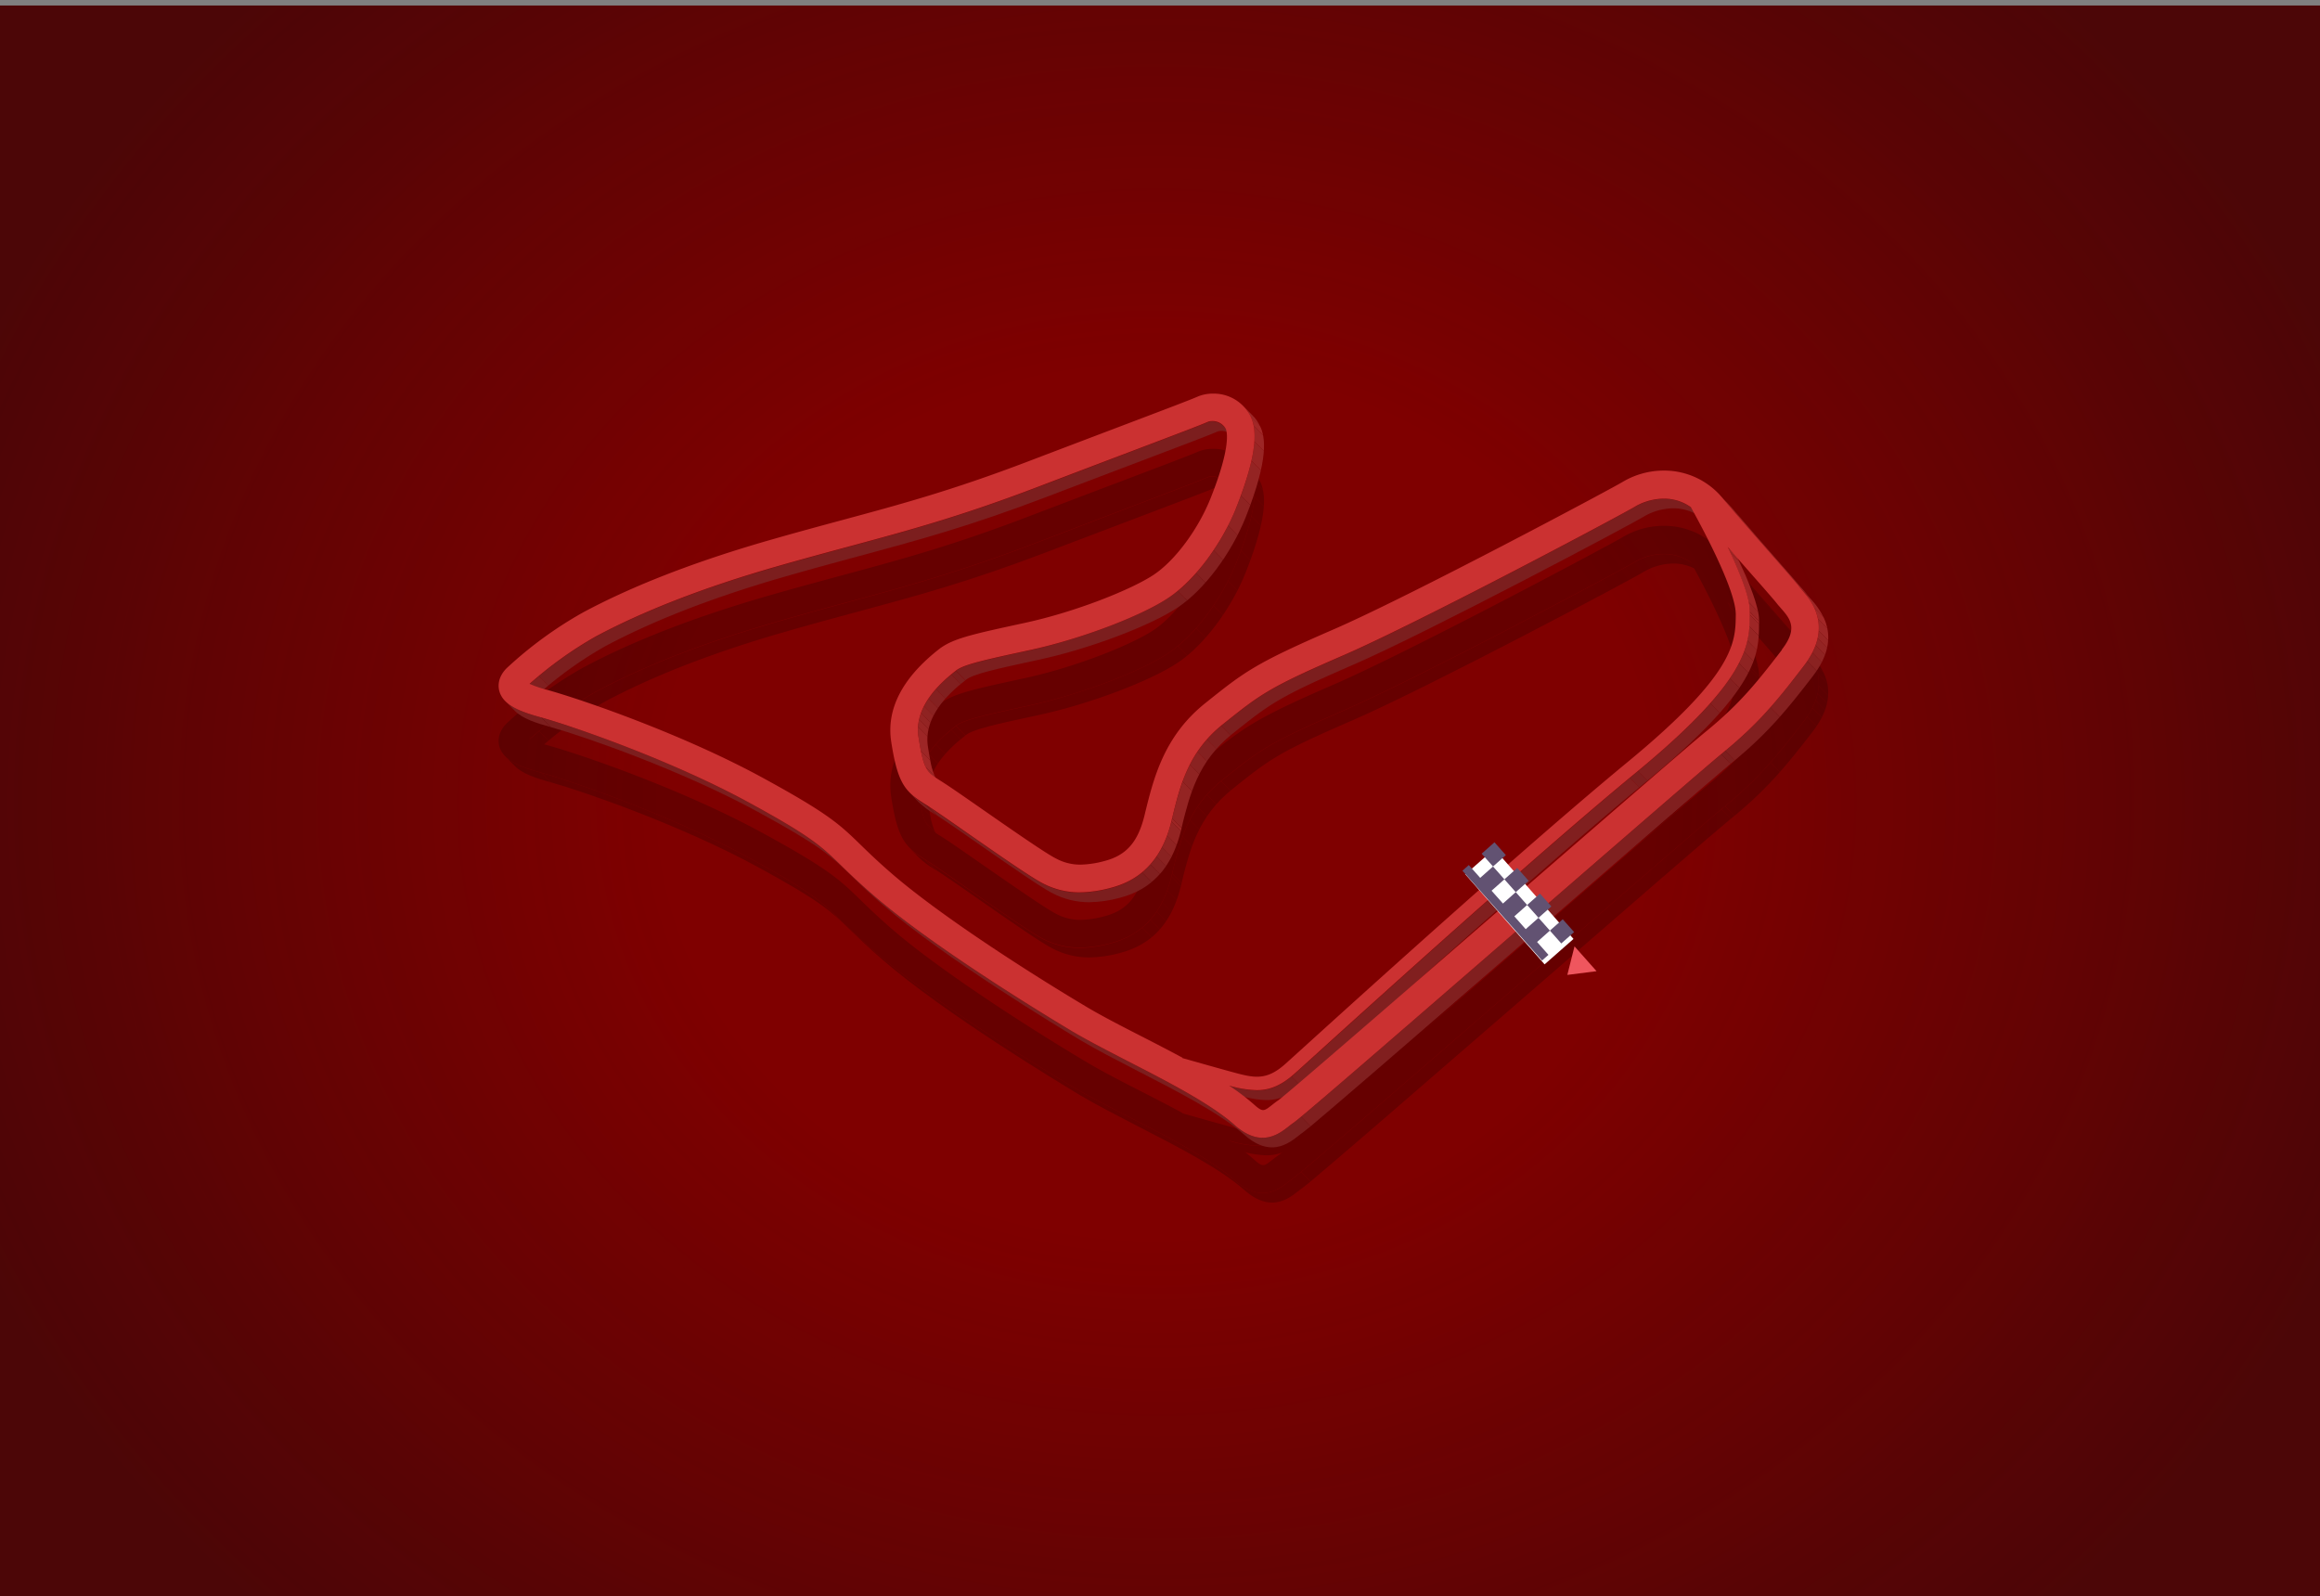 <?xml version="1.0" encoding="UTF-8"?> <svg xmlns="http://www.w3.org/2000/svg" xmlns:xlink="http://www.w3.org/1999/xlink" id="Layer_1" data-name="Layer 1" viewBox="0 0 840 578"><rect x="0" y="0" width="840" height="578" fill="#808080" stroke="none"/><defs><style>.cls-1{fill:none;}.cls-2{fill:#7f0000;}.cls-3{opacity:0.5;fill:url(#radial-gradient);}.cls-4{opacity:0.2;}.cls-5{isolation:isolate;}.cls-6{clip-path:url(#clip-path);}.cls-7{clip-path:url(#clip-path-2);}.cls-8{clip-path:url(#clip-path-3);}.cls-9{clip-path:url(#clip-path-4);}.cls-10{clip-path:url(#clip-path-5);}.cls-11{clip-path:url(#clip-path-6);}.cls-12{clip-path:url(#clip-path-7);}.cls-13{clip-path:url(#clip-path-8);}.cls-14{clip-path:url(#clip-path-9);}.cls-15{clip-path:url(#clip-path-10);}.cls-16{clip-path:url(#clip-path-11);}.cls-17{clip-path:url(#clip-path-12);}.cls-18{fill:#7c1e1e;}.cls-19{clip-path:url(#clip-path-13);}.cls-20{fill:#811f1f;}.cls-21{clip-path:url(#clip-path-14);}.cls-22{fill:#852020;}.cls-23{fill:#8a2221;}.cls-24{fill:#8f2322;}.cls-25{fill:#942423;}.cls-26{fill:#982524;}.cls-27{fill:#9d2626;}.cls-28{fill:#a22727;}.cls-29{clip-path:url(#clip-path-15);}.cls-30{fill:#771d1d;}.cls-31{clip-path:url(#clip-path-16);}.cls-32{fill:#9c2625;}.cls-33{clip-path:url(#clip-path-17);}.cls-34{clip-path:url(#clip-path-18);}.cls-35{clip-path:url(#clip-path-19);}.cls-36{clip-path:url(#clip-path-20);}.cls-37{clip-path:url(#clip-path-21);}.cls-38{clip-path:url(#clip-path-22);}.cls-39{fill:#cb3131;}.cls-40{fill:#fff;}.cls-41{fill:#625272;}.cls-41,.cls-42{fill-rule:evenodd;}.cls-42{fill:#ef565e;}</style><radialGradient id="radial-gradient" cx="-259.84" cy="290.5" r="410.41" gradientTransform="translate(715.04) scale(1.14 1)" gradientUnits="userSpaceOnUse"><stop offset="0" stop-color="#130c0e" stop-opacity="0"></stop><stop offset="0.38" stop-color="#130c0e" stop-opacity="0"></stop><stop offset="0.8" stop-color="#130c0e" stop-opacity="0.65"></stop><stop offset="0.82" stop-color="#130c0e" stop-opacity="0.7"></stop><stop offset="1" stop-color="#130c0e" stop-opacity="0.95"></stop></radialGradient><clipPath id="clip-path"><path class="cls-1" d="M186.34,277.34l-3.42-3.48c2.87,2.92,7.93,4.54,13.07,5.95l3.42,3.47C194.27,281.87,189.21,280.25,186.34,277.34Z"></path></clipPath><clipPath id="clip-path-2"><path class="cls-1" d="M442.91,174.17l3.42,3.47a5.94,5.94,0,0,0-4.13-1.6,3.75,3.75,0,0,0-1.44.24c-2.5,1.12-10.8,4.28-27.36,10.55-9.1,3.46-20.54,7.79-34.45,13.1-27.87,10.63-46.6,15.69-68.28,21.54-8.21,2.22-16.84,4.55-26.55,7.35-25.94,7.46-47.85,16-65.14,25.27a139.33,139.33,0,0,0-23.87,17.12l-3.42-3.47a139.86,139.86,0,0,1,23.87-17.13c17.29-9.3,39.2-17.8,65.14-25.27,9.71-2.79,18.34-5.12,26.55-7.34,21.68-5.85,40.41-10.92,68.28-21.54,13.91-5.31,25.35-9.65,34.45-13.1,16.56-6.28,24.86-9.43,27.36-10.55a3.75,3.75,0,0,1,1.44-.24A5.94,5.94,0,0,1,442.91,174.17Z"></path></clipPath><clipPath id="clip-path-3"><path class="cls-1" d="M340.12,303.52l-3.42-3.47c-2-2-2.89-4.95-4.15-13.15-1.82-11.83,9.45-20.79,13.57-24l3.42,3.48c-4.12,3.26-15.39,12.21-13.57,24C337.23,298.57,338.16,301.53,340.12,303.52Z"></path></clipPath><clipPath id="clip-path-4"><path class="cls-1" d="M332.72,310.53l-3.42-3.47a29.12,29.12,0,0,0,5.49,4.14l3.42,3.47A29.12,29.12,0,0,1,332.72,310.53Z"></path></clipPath><clipPath id="clip-path-5"><path class="cls-1" d="M450.14,167l3.42,3.47a14,14,0,0,1,2.77,4c1.77,3.89,3.14,11.51-5.27,32.74-5.28,13.31-15.17,26.47-24.61,32.75-10,6.68-32.05,15-50.13,18.9-16.47,3.56-24,5.19-26.78,7.43l-3.42-3.48c2.8-2.23,10.31-3.86,26.78-7.42C391,251.51,413,243.2,423,236.53c9.44-6.29,19.33-19.44,24.61-32.75,8.41-21.23,7-28.85,5.27-32.74A14,14,0,0,0,450.14,167Z"></path></clipPath><clipPath id="clip-path-6"><path class="cls-1" d="M424.14,317.44l3.42,3.47c-3.25,13.28-10.47,21.2-22.12,24.19a44.66,44.66,0,0,1-11.12,1.6A28.58,28.58,0,0,1,381,343.41c-3.93-2-14.55-9.33-28-18.72-6-4.2-11.24-7.82-13.53-9.27L336,312c2.29,1.45,7.5,5.07,13.53,9.27,13.49,9.38,24.11,16.71,28,18.72a28.69,28.69,0,0,0,13.37,3.28A44.62,44.62,0,0,0,402,341.63C413.67,338.63,420.89,330.72,424.14,317.44Z"></path></clipPath><clipPath id="clip-path-7"><path class="cls-1" d="M612.21,203.66l3.42,3.48a16.75,16.75,0,0,0-9.78-3.08,21.29,21.29,0,0,0-9.75,2.48c-5.21,3.22-79,42.38-106.21,54.2-27.08,11.75-29.94,14-43.7,25-12.53,10-15.5,22.23-18.37,34.05l-3.42-3.48c2.87-11.81,5.84-24,18.37-34,13.76-11,16.62-13.28,43.7-25,27.25-11.83,101-51,106.21-54.2a21.15,21.15,0,0,1,9.75-2.48A16.81,16.81,0,0,1,612.21,203.66Z"></path></clipPath><clipPath id="clip-path-8"><path class="cls-1" d="M625.52,218.19l3.42,3.47c4.28,8.9,8.06,18.23,8,23.3l-3.42-3.48C633.58,236.41,629.8,227.09,625.52,218.19Z"></path></clipPath><clipPath id="clip-path-9"><path class="cls-1" d="M622.22,198.87l3.42,3.47c.57.58,1.12,1.19,1.67,1.84,5.81,6.86,12.28,14.22,17.53,20.2,4.6,5.25,8.25,9.41,9.8,11.33.3.37.64.76,1,1.19l-3.42-3.47c-.38-.43-.72-.82-1-1.19-1.55-1.92-5.2-6.08-9.8-11.34-5.25-6-11.72-13.34-17.53-20.2C623.34,200.06,622.79,199.45,622.22,198.87Z"></path></clipPath><clipPath id="clip-path-10"><path class="cls-1" d="M633.48,242.54l3.43,3.47c-.11,11.08-.25,23.64-41.27,57.4-35.07,28.86-93.49,81.75-115.48,101.67-4,3.62-6.83,6.18-8.09,7.3-5,4.49-9.3,6-13.64,6a39.14,39.14,0,0,1-10.06-1.79L445,413.08a38.76,38.76,0,0,0,10.06,1.8c4.34,0,8.61-1.48,13.64-6l8.09-7.3c22-19.92,80.41-72.81,115.48-101.67C633.24,266.18,633.38,253.62,633.48,242.54Z"></path></clipPath><clipPath id="clip-path-11"><path class="cls-1" d="M652.24,233.43l3.42,3.47c3.52,4,11.79,13.52.76,27.87-9.57,12.43-16.31,20.74-29.28,31.35-5.61,4.59-36.65,31.5-69.5,60-51.58,44.74-83.1,72-85.86,73.9-.59.4-1.16.85-1.72,1.29-2.11,1.66-5.28,4.15-9.49,4.16-2.88,0-6.24-1.18-10.08-4.59-8.69-7.74-24.37-15.79-38.2-22.89-7.73-4-15-7.72-21.08-11.32-8-4.81-49.33-29.76-71.77-49.22-5.22-4.52-8.69-7.89-11.48-10.6-7.19-7-10.8-10.49-33.68-22.95-27.6-15-62.37-27.12-74.87-30.63L196,279.81c12.5,3.51,47.27,15.61,74.87,30.63,22.88,12.46,26.49,16,33.68,22.95,2.79,2.71,6.26,6.08,11.48,10.6,22.44,19.46,63.73,44.41,71.77,49.21,6.06,3.61,13.35,7.36,21.08,11.32,13.83,7.11,29.51,15.16,38.2,22.9,3.84,3.41,7.2,4.59,10.08,4.59,4.21,0,7.38-2.5,9.49-4.16.56-.44,1.13-.89,1.72-1.29,2.76-1.86,34.28-29.16,85.86-73.9,32.85-28.51,63.89-55.43,69.5-60,13-10.6,19.71-18.91,29.28-31.35C664,246.94,655.76,237.47,652.24,233.43Z"></path></clipPath><clipPath id="clip-path-12"><path class="cls-1" d="M186.34,257.34l-3.42-3.47c2.87,2.91,7.93,4.53,13.07,5.94l3.42,3.47C194.27,261.87,189.21,260.26,186.34,257.34Z"></path></clipPath><clipPath id="clip-path-13"><path class="cls-1" d="M442.91,154.17l3.42,3.47a5.92,5.92,0,0,0-4.13-1.6,3.61,3.61,0,0,0-1.44.25c-2.5,1.11-10.8,4.27-27.36,10.54-9.1,3.45-20.54,7.79-34.45,13.1-27.87,10.63-46.6,15.69-68.28,21.54-8.21,2.22-16.84,4.55-26.55,7.35-25.94,7.46-47.85,16-65.14,25.27a139.89,139.89,0,0,0-23.87,17.11l-3.42-3.47a139.87,139.87,0,0,1,23.87-17.12c17.29-9.3,39.2-17.8,65.14-25.27,9.71-2.8,18.34-5.12,26.55-7.34,21.68-5.85,40.41-10.91,68.28-21.54,13.91-5.31,25.35-9.65,34.45-13.1,16.56-6.28,24.86-9.43,27.36-10.55a3.82,3.82,0,0,1,1.44-.24A5.92,5.92,0,0,1,442.91,154.17Z"></path></clipPath><clipPath id="clip-path-14"><path class="cls-1" d="M340.12,283.52l-3.42-3.47c-2-2-2.89-4.95-4.15-13.15-1.82-11.83,9.45-20.78,13.57-24l3.42,3.48c-4.12,3.26-15.39,12.21-13.57,24C337.23,278.57,338.16,281.53,340.12,283.52Z"></path></clipPath><clipPath id="clip-path-15"><path class="cls-1" d="M332.72,290.54l-3.42-3.48a29.12,29.12,0,0,0,5.49,4.14l3.42,3.48A30,30,0,0,1,332.72,290.54Z"></path></clipPath><clipPath id="clip-path-16"><path class="cls-1" d="M450.14,147l3.42,3.47a14.11,14.11,0,0,1,2.77,4c1.77,3.89,3.14,11.52-5.27,32.74-5.28,13.32-15.17,26.47-24.61,32.74-10,6.69-32.05,15-50.13,18.9-16.47,3.57-24,5.2-26.78,7.44l-3.42-3.48c2.8-2.23,10.31-3.86,26.78-7.43C391,231.51,413,223.2,423,216.52c9.44-6.27,19.33-19.43,24.61-32.74,8.41-21.23,7-28.85,5.27-32.74A14,14,0,0,0,450.14,147Z"></path></clipPath><clipPath id="clip-path-17"><path class="cls-1" d="M424.14,297.44l3.42,3.48c-3.25,13.27-10.47,21.18-22.12,24.18a44.8,44.8,0,0,1-11.13,1.6A28.55,28.55,0,0,1,381,323.4c-3.93-2-14.55-9.33-28-18.71-6-4.2-11.24-7.82-13.53-9.28L336,291.94c2.29,1.45,7.5,5.08,13.53,9.28,13.49,9.38,24.11,16.72,28,18.71a28.51,28.51,0,0,0,13.36,3.29,44.8,44.8,0,0,0,11.13-1.6C413.67,318.63,420.89,310.72,424.14,297.44Z"></path></clipPath><clipPath id="clip-path-18"><path class="cls-1" d="M612.21,183.67l3.42,3.47a16.75,16.75,0,0,0-9.78-3.08,21.29,21.29,0,0,0-9.75,2.48c-5.21,3.22-79,42.38-106.21,54.2-27.08,11.75-29.94,14-43.7,25-12.53,10-15.5,22.23-18.37,34.05l-3.42-3.48c2.87-11.81,5.84-24,18.37-34,13.76-11,16.62-13.29,43.7-25,27.24-11.82,101-51,106.21-54.2a21.29,21.29,0,0,1,9.75-2.48A16.75,16.75,0,0,1,612.21,183.67Z"></path></clipPath><clipPath id="clip-path-19"><path class="cls-1" d="M625.52,198.19l3.42,3.48c4.28,8.89,8.06,18.21,8,23.29l-3.42-3.47C633.58,216.41,629.8,207.09,625.52,198.19Z"></path></clipPath><clipPath id="clip-path-20"><path class="cls-1" d="M622.22,178.87l3.42,3.47c.57.58,1.12,1.19,1.67,1.84,5.81,6.85,12.28,14.22,17.53,20.2,4.6,5.25,8.25,9.4,9.8,11.33.3.38.64.77,1,1.19l-3.42-3.47c-.38-.43-.72-.82-1-1.19-1.55-1.93-5.2-6.08-9.8-11.34-5.25-6-11.72-13.34-17.53-20.19C623.34,180.06,622.78,179.45,622.22,178.87Z"></path></clipPath><clipPath id="clip-path-21"><path class="cls-1" d="M633.48,222.54,636.9,226c-.1,11.08-.24,23.63-41.26,57.4-35.07,28.86-93.49,81.76-115.48,101.66-4,3.64-6.83,6.19-8.09,7.31-5,4.49-9.31,6-13.65,6a38.58,38.58,0,0,1-10.05-1.79L445,393.09A39,39,0,0,0,455,394.87c4.34,0,8.61-1.47,13.65-6,1.26-1.11,4.08-3.67,8.09-7.3,22-19.91,80.41-72.8,115.47-101.66C633.24,246.17,633.38,233.62,633.48,222.54Z"></path></clipPath><clipPath id="clip-path-22"><path class="cls-1" d="M652.24,213.43l3.42,3.47c3.52,4,11.79,13.52.76,27.87-9.57,12.43-16.31,20.75-29.28,31.35-5.61,4.58-36.65,31.51-69.5,60-51.58,44.75-83.1,72.05-85.86,73.91-.59.4-1.16.85-1.72,1.3-2.11,1.64-5.28,4.14-9.49,4.14-2.88,0-6.24-1.17-10.08-4.58-8.69-7.74-24.37-15.78-38.2-22.89-7.73-4-15-7.71-21.08-11.33-8-4.79-49.33-29.74-71.77-49.21-5.22-4.52-8.69-7.89-11.48-10.6-7.19-7-10.8-10.48-33.68-22.95-27.6-15-62.37-27.12-74.87-30.63L196,259.81c12.5,3.51,47.27,15.61,74.87,30.63,22.88,12.46,26.49,16,33.68,22.95,2.79,2.71,6.26,6.08,11.48,10.6,22.44,19.46,63.73,44.41,71.77,49.21,6.06,3.61,13.35,7.36,21.08,11.33,13.83,7.1,29.51,15.15,38.2,22.89,3.84,3.41,7.2,4.58,10.08,4.58,4.21,0,7.38-2.5,9.49-4.15.56-.44,1.13-.89,1.72-1.29,2.76-1.86,34.28-29.16,85.86-73.91,32.85-28.5,63.89-55.42,69.5-60,13-10.6,19.71-18.91,29.27-31.35C664,226.94,655.76,217.47,652.24,213.43Z"></path></clipPath></defs><rect class="cls-2" x="-0.13" y="2" width="840.27" height="577"></rect><rect class="cls-3" x="-0.13" y="2" width="840.27" height="577"></rect><g class="cls-4"><g class="cls-5"><g class="cls-5"><g class="cls-6"><g class="cls-5"><path d="M196,279.81l3.42,3.47c-5.14-1.41-10.2-3-13.07-5.94l-3.42-3.48c2.87,2.92,7.93,4.54,13.07,5.95"></path></g></g></g><g class="cls-5"><g class="cls-7"><g class="cls-5"><path d="M442.91,174.17l3.42,3.47a5.94,5.94,0,0,0-4.13-1.6,3.75,3.75,0,0,0-1.44.24c-2.5,1.12-10.8,4.28-27.36,10.55-9.1,3.46-20.54,7.79-34.45,13.1-27.87,10.63-46.6,15.69-68.28,21.54-8.21,2.22-16.84,4.55-26.55,7.35-25.94,7.46-47.85,16-65.14,25.27a138.09,138.09,0,0,0-20.42,14.13l-3.42-3.47a138.11,138.11,0,0,1,20.42-14.14c17.29-9.3,39.2-17.8,65.14-25.27,9.71-2.79,18.34-5.12,26.55-7.34,21.68-5.85,40.41-10.92,68.28-21.54,13.91-5.31,25.35-9.65,34.45-13.1,16.56-6.28,24.86-9.43,27.36-10.55a3.75,3.75,0,0,1,1.44-.24,5.94,5.94,0,0,1,4.13,1.6"></path><path d="M195.14,264.75l3.42,3.47c-1.36,1.12-2.53,2.14-3.45,3l-3.42-3.47c.92-.86,2.09-1.87,3.45-3"></path></g></g></g><g class="cls-5"><g class="cls-8"><g class="cls-5"><path d="M346.12,262.85l3.42,3.48c-.49.38-1.07.85-1.73,1.39l-3.42-3.48c.65-.54,1.24-1,1.73-1.39"></path><path d="M344.39,264.24l3.42,3.48a48.45,48.45,0,0,0-5.53,5.28l-3.42-3.48a49.34,49.34,0,0,1,5.53-5.28"></path><path d="M338.86,269.52l3.42,3.48a31.17,31.17,0,0,0-2.68,3.44L336.18,273a33.17,33.17,0,0,1,2.68-3.44"></path><path d="M336.18,273l3.42,3.48a25.85,25.85,0,0,0-1.63,2.75l-3.42-3.48a28,28,0,0,1,1.63-2.75"></path><path d="M334.55,275.71l3.42,3.48a22.23,22.23,0,0,0-1.07,2.44l-3.42-3.47a23.27,23.27,0,0,1,1.07-2.45"></path><path d="M333.48,278.16l3.42,3.47a21.57,21.57,0,0,0-.71,2.41l-3.42-3.47a21.57,21.57,0,0,1,.71-2.41"></path><path d="M332.77,280.57l3.42,3.47a18.4,18.4,0,0,0-.38,2.68l-3.42-3.47a18.21,18.21,0,0,1,.38-2.68"></path><path d="M332.39,283.25l3.42,3.47a16.7,16.7,0,0,0,.16,3.65c.3,1.94.58,3.59.86,5l-3.42-3.47c-.28-1.41-.56-3.06-.86-5a16.73,16.73,0,0,1-.16-3.65"></path><path d="M333.41,291.9l3.42,3.47a25.53,25.53,0,0,0,1.66,5.76l-3.42-3.47a25.86,25.86,0,0,1-1.66-5.76"></path><path d="M335.07,297.66l3.42,3.47a8.54,8.54,0,0,0,1.25,2l-3.42-3.47a8.54,8.54,0,0,1-1.25-2"></path><path d="M336.32,299.63l3.42,3.47a5.14,5.14,0,0,0,.38.42l-3.42-3.47c-.13-.14-.26-.27-.38-.42"></path></g></g></g><g class="cls-5"><g class="cls-9"><g class="cls-5"><path d="M334.79,311.2l3.42,3.47a29.12,29.12,0,0,1-5.49-4.14l-3.42-3.47a29.12,29.12,0,0,0,5.49,4.14"></path></g></g></g><polygon points="335.96 311.95 339.38 315.42 338.21 314.68 334.79 311.2 335.96 311.95"></polygon><g class="cls-5"><g class="cls-10"><g class="cls-5"><path d="M450.14,167l3.42,3.47c.23.24.45.48.66.73l-3.42-3.48q-.32-.37-.66-.72"></path><path d="M450.8,167.71l3.42,3.48a13.56,13.56,0,0,1,2,3.17l-3.42-3.48a13.77,13.77,0,0,0-2-3.17"></path><path d="M452.84,170.88l3.42,3.48a1,1,0,0,1,.07.15,13.35,13.35,0,0,1,1,3.05l-3.42-3.48a13.41,13.41,0,0,0-1-3,1.11,1.11,0,0,0-.07-.16"></path><path d="M453.89,174.08l3.42,3.48a21.67,21.67,0,0,1,.29,5.75l-3.42-3.48a21.73,21.73,0,0,0-.29-5.75"></path><path d="M454.18,179.83l3.42,3.48a47.35,47.35,0,0,1-1.07,7l-3.42-3.47a47.27,47.27,0,0,0,1.07-7"></path><path d="M453.11,186.86l3.42,3.47a103.12,103.12,0,0,1-3.81,12.57l-3.42-3.47a103.12,103.12,0,0,0,3.81-12.57"></path><path d="M449.3,199.43l3.42,3.47q-.77,2.07-1.66,4.35c-.88,2.21-1.88,4.41-3,6.58l-3.42-3.47c1.11-2.17,2.11-4.37,3-6.58q.9-2.28,1.66-4.35"></path><path d="M444.65,210.36l3.42,3.47a83.81,83.81,0,0,1-5.26,8.92l-3.42-3.47a84.81,84.81,0,0,0,5.26-8.92"></path><path d="M439.39,219.28l3.42,3.47a80.91,80.91,0,0,1-6.33,8.23l-3.42-3.47a80.91,80.91,0,0,0,6.33-8.23"></path><path d="M433.06,227.51l3.42,3.47a58.77,58.77,0,0,1-6.61,6.46L426.45,234a59.65,59.65,0,0,0,6.61-6.46"></path><path d="M426.45,234l3.42,3.47a40,40,0,0,1-3.42,2.56c-10,6.68-32.05,15-50.13,18.9-16.47,3.56-24,5.19-26.78,7.43l-3.42-3.48c2.8-2.23,10.31-3.86,26.78-7.42C391,251.51,413,243.2,423,236.53a40,40,0,0,0,3.42-2.56"></path></g></g></g><polygon points="424.4 316.34 427.82 319.81 427.56 320.91 424.14 317.44 424.4 316.34"></polygon><g class="cls-5"><g class="cls-11"><g class="cls-5"><path d="M424.14,317.44l3.42,3.47A48.57,48.57,0,0,1,426,326l-3.42-3.47a49.31,49.31,0,0,0,1.52-5.06"></path><path d="M422.62,322.5,426,326a37.68,37.68,0,0,1-1.85,4.26l-3.42-3.47a39.32,39.32,0,0,0,1.85-4.26"></path><path d="M420.77,326.76l3.42,3.47a30.54,30.54,0,0,1-2,3.36l-3.42-3.47a30.54,30.54,0,0,0,2-3.36"></path><path d="M418.8,330.12l3.42,3.47a28.81,28.81,0,0,1-2.26,2.93l-3.42-3.47a28.81,28.81,0,0,0,2.26-2.93"></path><path d="M416.54,333.05l3.42,3.47a27.07,27.07,0,0,1-3,2.89l-3.42-3.47a27.07,27.07,0,0,0,3-2.89"></path><path d="M413.56,335.94l3.42,3.47a29.21,29.21,0,0,1-11.54,5.69,44.66,44.66,0,0,1-11.12,1.6A28.58,28.58,0,0,1,381,343.41c-3.93-2-14.55-9.33-28-18.72-6-4.2-11.24-7.82-13.53-9.27L336,312c2.29,1.45,7.5,5.07,13.53,9.27,13.49,9.38,24.11,16.71,28,18.72a28.69,28.69,0,0,0,13.37,3.28A44.62,44.62,0,0,0,402,341.63a29.48,29.48,0,0,0,11.54-5.69"></path></g></g></g><g class="cls-5"><g class="cls-12"><g class="cls-5"><path d="M612.21,203.66l3.42,3.48a16.75,16.75,0,0,0-9.78-3.08,21.29,21.29,0,0,0-9.75,2.48c-5.21,3.22-79,42.38-106.21,54.2-27.08,11.75-29.94,14-43.7,25l-.64.52-3.42-3.47.64-.52c13.76-11,16.62-13.28,43.7-25,27.25-11.83,101-51,106.21-54.2a21.15,21.15,0,0,1,9.75-2.48,16.81,16.81,0,0,1,9.78,3.07"></path><path d="M442.13,282.82l3.42,3.47a46.66,46.66,0,0,0-5.13,4.95L437,287.77a45.76,45.76,0,0,1,5.13-4.95"></path><path d="M437,287.77l3.42,3.47a42.77,42.77,0,0,0-3.42,4.43l-3.42-3.48a42.68,42.68,0,0,1,3.42-4.42"></path><path d="M433.58,292.19l3.42,3.48a44.42,44.42,0,0,0-2.77,4.7l-3.42-3.47a45.58,45.58,0,0,1,2.77-4.71"></path><path d="M430.81,296.9l3.42,3.47a54.84,54.84,0,0,0-2.63,6.09L428.18,303a54.84,54.84,0,0,1,2.63-6.09"></path><path d="M428.18,303l3.42,3.47a124.11,124.11,0,0,0-3.78,13.36l-3.42-3.48A123.94,123.94,0,0,1,428.18,303"></path></g></g></g><g class="cls-5"><g class="cls-13"><g class="cls-5"><path d="M625.52,218.19l3.42,3.47.72,1.51-3.42-3.47-.72-1.51"></path><path d="M626.24,219.7l3.42,3.47c3.15,6.67,5.91,13.44,6.88,18.34L633.12,238c-1-4.9-3.73-11.67-6.88-18.34"></path><path d="M633.12,238l3.42,3.47a16.94,16.94,0,0,1,.38,3.45l-3.42-3.48a16.92,16.92,0,0,0-.38-3.44"></path></g></g></g><polygon points="633.5 241.48 636.92 244.96 636.9 246.01 633.49 242.54 633.5 241.48"></polygon><g class="cls-5"><g class="cls-14"><g class="cls-5"><path d="M622.22,198.87l3.42,3.47c.52.54,1,1.1,1.55,1.69l-3.42-3.47c-.51-.59-1-1.16-1.55-1.69"></path><path d="M623.77,200.56l3.42,3.47.12.15,2.84,3.33L626.73,204l-2.84-3.34-.12-.14"></path><path d="M626.73,204l3.42,3.47c5,5.86,10.28,11.85,14.69,16.87,3.17,3.62,5.9,6.72,7.79,8.93l-3.42-3.47c-1.89-2.21-4.62-5.31-7.79-8.94-4.41-5-9.68-11-14.69-16.86"></path><path d="M649.21,229.84l3.42,3.47c.85,1,1.53,1.81,2,2.4.12.16.26.32.4.49l-3.42-3.47c-.14-.17-.28-.33-.4-.49-.48-.6-1.16-1.41-2-2.4"></path><path d="M651.62,232.73,655,236.2l.62.7-3.42-3.47-.62-.7"></path></g></g></g><g class="cls-5"><g class="cls-15"><g class="cls-5"><path d="M633.48,242.54l3.43,3.47c0,1.37,0,2.76-.12,4.21l-3.42-3.47c.09-1.45.1-2.84.11-4.21"></path><path d="M633.37,246.75l3.42,3.47a33.83,33.83,0,0,1-.72,5.18l-3.42-3.47a34,34,0,0,0,.72-5.18"></path><path d="M632.65,251.93l3.42,3.47a30.81,30.81,0,0,1-1.16,4l-3.42-3.47a31.29,31.29,0,0,0,1.16-4"></path><path d="M631.49,255.89l3.42,3.47a37.92,37.92,0,0,1-1.85,4.23l-3.42-3.47a38.74,38.74,0,0,0,1.85-4.23"></path><path d="M629.64,260.12l3.42,3.47a53.59,53.59,0,0,1-3.28,5.51l-3.42-3.47a55.82,55.82,0,0,0,3.28-5.51"></path><path d="M626.36,265.63l3.42,3.47a88.14,88.14,0,0,1-7.11,9.06l-3.42-3.47a90.36,90.36,0,0,0,7.11-9.06"></path><path d="M619.25,274.69l3.42,3.47c-5.91,6.69-14.27,14.69-26.14,24.51l-3.42-3.47c11.87-9.82,20.23-17.82,26.14-24.51"></path><path d="M593.11,299.2l3.42,3.47-.89.74-2.07,1.7-3.42-3.47,2.07-1.7.89-.74"></path><path d="M590.15,301.64l3.42,3.47c-35.24,29.19-91.85,80.44-113.41,100-4,3.62-6.83,6.18-8.09,7.3-.35.31-.69.61-1,.89l-3.42-3.47c.34-.28.68-.58,1-.89l8.09-7.3c21.56-19.53,78.17-70.78,113.41-100"></path><path d="M467.62,409.8l3.42,3.47c-4.59,3.8-8.57,5.08-12.61,5.08a39.14,39.14,0,0,1-10.06-1.79L445,413.08a38.76,38.76,0,0,0,10.06,1.8c4,0,8-1.28,12.61-5.08"></path></g></g></g><g class="cls-5"><g class="cls-16"><g class="cls-5"><path d="M652.24,233.43l3.42,3.47.62.72-3.42-3.47-.62-.72"></path><path d="M652.86,234.15l3.42,3.47a26.55,26.55,0,0,1,4,6l-3.42-3.48a26.24,26.24,0,0,0-4-6"></path><path d="M656.89,240.13l3.42,3.48a17.51,17.51,0,0,1,1.3,3.88L658.19,244a17.78,17.78,0,0,0-1.3-3.89"></path><path d="M658.19,244l3.42,3.47a16.26,16.26,0,0,1,.31,4.36l-3.42-3.47a16.22,16.22,0,0,0-.31-4.36"></path><path d="M658.5,248.38l3.42,3.47a18,18,0,0,1-.39,2.72l-3.42-3.47a18.18,18.18,0,0,0,.39-2.72"></path><path d="M658.11,251.1l3.42,3.47a19.35,19.35,0,0,1-.75,2.53l-3.42-3.47a19.35,19.35,0,0,0,.75-2.53"></path><path d="M657.36,253.63l3.42,3.47a22.63,22.63,0,0,1-1.17,2.69l-3.42-3.48a21.83,21.83,0,0,0,1.17-2.68"></path><path d="M656.19,256.31l3.42,3.48a31.27,31.27,0,0,1-1.86,3.13l-3.42-3.47a31.37,31.37,0,0,0,1.86-3.14"></path><path d="M654.33,259.45l3.42,3.47c-.41.61-.85,1.22-1.33,1.85-4.29,5.57-8,10.32-12,14.82L641,276.11c4-4.49,7.69-9.24,12-14.82.48-.62.92-1.24,1.33-1.84"></path><path d="M641,276.11l3.42,3.48A142,142,0,0,1,628,295.41l-3.42-3.47A141.21,141.21,0,0,0,641,276.11"></path><path d="M624.58,291.94l3.42,3.47-.86.71c-.15.11-.31.25-.49.4L623.23,293l.49-.4.86-.7"></path><path d="M623.23,293l3.42,3.48c-6.73,5.58-37,31.84-69,59.61-44.49,38.58-74.05,64.2-83.11,71.71l-3.42-3.48c9.06-7.51,38.62-33.12,83.11-71.7,32-27.77,62.28-54,69-59.62"></path><path d="M471.11,424.36l3.42,3.48c-1.45,1.2-2.37,1.93-2.75,2.19-.59.4-1.16.85-1.72,1.29-2.11,1.66-5.28,4.15-9.49,4.16-2.88,0-6.24-1.18-10.08-4.59-8.69-7.74-24.37-15.79-38.2-22.89-7.73-4-15-7.72-21.08-11.32-8-4.81-49.33-29.76-71.77-49.22-5.22-4.52-8.69-7.89-11.48-10.6-7.19-7-10.8-10.49-33.68-22.95-27.6-15-62.37-27.12-74.87-30.63L196,279.81c12.5,3.51,47.27,15.61,74.87,30.63,22.88,12.46,26.49,16,33.68,22.95,2.79,2.71,6.26,6.08,11.48,10.6,22.44,19.46,63.73,44.41,71.77,49.21,6.06,3.61,13.35,7.36,21.08,11.32,13.83,7.11,29.51,15.16,38.2,22.9,3.84,3.41,7.2,4.59,10.08,4.59,4.21,0,7.38-2.5,9.49-4.16.56-.44,1.13-.89,1.72-1.29.38-.26,1.3-1,2.75-2.2"></path></g></g></g><path d="M652.24,233.43c3.52,4,11.79,13.51.76,27.86-9.57,12.44-16.31,20.75-29.28,31.35-5.61,4.59-36.65,31.51-69.5,60-51.58,44.74-83.1,72-85.86,73.9-.59.4-1.16.85-1.72,1.29-2.11,1.66-5.28,4.15-9.49,4.16-2.88,0-6.24-1.18-10.08-4.59-8.69-7.74-24.37-15.79-38.2-22.9-7.73-4-15-7.71-21.08-11.32-8-4.8-49.33-29.75-71.77-49.21-5.22-4.52-8.69-7.89-11.48-10.6-7.19-7-10.8-10.49-33.68-22.95-27.6-15-62.37-27.12-74.87-30.63-7-1.93-13.89-4.24-15.24-9.72-.4-1.61-.58-4.81,2.67-8.1A144.22,144.22,0,0,1,211,241.82c17.94-9.65,40.55-18.43,67.18-26.1,9.76-2.81,18.45-5.15,26.72-7.39,21.41-5.78,39.9-10.77,67.28-21.22,13.92-5.31,25.37-9.66,34.49-13.11,15.32-5.81,24.57-9.32,26.78-10.31a13.92,13.92,0,0,1,5.71-1.17A14.92,14.92,0,0,1,452.91,171c1.77,3.89,3.14,11.51-5.27,32.74-5.28,13.31-15.17,26.46-24.61,32.75-10,6.67-32,15-50.13,18.9-16.47,3.56-24,5.19-26.78,7.42-4.12,3.26-15.39,12.22-13.57,24,1.86,12.07,3,12.78,7.76,15.77l1.22.78c2.46,1.56,7.74,5.23,13.85,9.49,9.82,6.82,23.26,16.17,26.91,18a18.45,18.45,0,0,0,8.87,2.24,34.85,34.85,0,0,0,8.65-1.29c8-2.05,12.22-6.86,14.59-16.57,3.24-13.33,6.94-28.56,22-40.61,14.18-11.35,17.93-14.34,46.3-26.65,28.16-12.22,101.2-51.23,104.88-53.5a29.15,29.15,0,0,1,14.93-4.07,27.35,27.35,0,0,1,21.35,10.18c5.81,6.86,12.28,14.23,17.53,20.2,4.6,5.26,8.25,9.42,9.8,11.34C651.52,232.61,651.86,233,652.24,233.43ZM428.1,403.13c5.9,1.67,12.64,3.56,16.93,4.74,4.07,1.12,7.19,2,10.06,2,3.4,0,6.45-1.21,10.29-4.64,1.25-1.11,4.06-3.66,8.05-7.27C495.46,378,554,325.05,589.1,296.12c39.16-32.23,39.27-43.52,39.37-53.48.13-8-10-27.72-16.26-39a16.81,16.81,0,0,0-9.78-3.07,21.15,21.15,0,0,0-9.75,2.48c-5.21,3.22-79,42.37-106.21,54.2-27.08,11.75-29.94,14-43.7,25-12.53,10-15.5,22.23-18.37,34l-.26,1.1c-3.25,13.28-10.47,21.19-22.12,24.19a44.62,44.62,0,0,1-11.12,1.59,28.69,28.69,0,0,1-13.37-3.28c-3.93-2-14.55-9.34-28-18.72-6-4.2-11.24-7.82-13.53-9.27l-1.17-.75c-7.12-4.47-9.82-7.37-12.14-22.48-1.82-11.73,3.9-22.94,17-33.32,5.09-4.06,11.72-5.5,31.44-9.77,18.73-4.06,38.77-12.19,46.59-17.4s16.19-16.58,20.67-27.9c7.44-18.74,5.83-24.05,5.44-24.92a5.42,5.42,0,0,0-5-2.84,3.75,3.75,0,0,0-1.44.24c-2.5,1.12-10.8,4.27-27.36,10.55-9.1,3.45-20.54,7.79-34.45,13.1-27.87,10.62-46.6,15.69-68.28,21.54-8.21,2.22-16.84,4.55-26.55,7.34-25.94,7.47-47.85,16-65.14,25.27a139.86,139.86,0,0,0-23.87,17.13,42,42,0,0,0,6.55,2.21c13.58,3.81,49.29,16.24,77.62,31.66,24,13.08,28,16.9,35.79,24.49,2.84,2.76,6.06,5.89,11.07,10.24,16.91,14.66,47.46,34.52,70.41,48.21,5.78,3.46,12.95,7.14,20.52,11,4.85,2.49,9.72,5,14.45,7.55m217-147.79c6-7.76,3-11.21-.52-15.2-.46-.53-.9-1-1.26-1.48-1.42-1.77-5.18-6.06-9.54-11-2.53-2.88-5.37-6.11-8.27-9.45,4.28,8.9,8.06,18.22,8,23.29l0,1.06c-.1,11.08-.24,23.64-41.26,57.4-35.07,28.86-93.49,81.75-115.48,101.67l-8.09,7.3c-5,4.49-9.3,6-13.64,6a38.76,38.76,0,0,1-10.06-1.8,81.61,81.61,0,0,1,8.91,6.77c1.63,1.45,2.54,2.11,3.41,2.11s1.75-.68,3.32-1.91c.77-.6,1.54-1.2,2.34-1.74,3.17-2.28,48.46-41.57,84.84-73.14,32.93-28.55,64-55.52,69.75-60.2,12.34-10.09,18.53-17.84,27.59-29.63"></path></g></g><g class="cls-5"><g class="cls-5"><g class="cls-17"><g class="cls-5"><path class="cls-18" d="M196,259.81l3.42,3.47c-5.14-1.41-10.2-3-13.07-5.94l-3.42-3.47c2.87,2.91,7.93,4.53,13.07,5.94"></path></g></g></g><g class="cls-5"><g class="cls-19"><g class="cls-5"><path class="cls-18" d="M442.91,154.17l3.42,3.47a5.92,5.92,0,0,0-4.13-1.6,3.61,3.61,0,0,0-1.44.25c-2.5,1.11-10.8,4.27-27.36,10.54-9.1,3.45-20.54,7.79-34.45,13.1-27.87,10.63-46.6,15.69-68.28,21.54-8.21,2.22-16.84,4.55-26.55,7.35-25.94,7.46-47.85,16-65.14,25.27a138.72,138.72,0,0,0-20.45,14.15l-3.42-3.48a139,139,0,0,1,20.45-14.15c17.29-9.3,39.2-17.8,65.14-25.27,9.71-2.8,18.34-5.12,26.55-7.34,21.68-5.85,40.41-10.91,68.28-21.54,13.91-5.31,25.35-9.65,34.45-13.1,16.56-6.28,24.86-9.43,27.36-10.55a3.82,3.82,0,0,1,1.44-.24,5.92,5.92,0,0,1,4.13,1.6"></path><path class="cls-20" d="M195.11,244.76l3.42,3.48c-1.34,1.11-2.5,2.12-3.42,3l-3.42-3.47c.92-.85,2.08-1.85,3.42-3"></path></g></g></g><g class="cls-5"><g class="cls-21"><g class="cls-5"><path class="cls-18" d="M346.12,242.85l3.42,3.48c-.49.38-1.08.85-1.73,1.39l-3.42-3.47c.65-.54,1.24-1,1.73-1.4"></path><path class="cls-20" d="M344.39,244.25l3.42,3.47a48.45,48.45,0,0,0-5.53,5.28l-3.42-3.48a49.16,49.16,0,0,1,5.53-5.27"></path><path class="cls-22" d="M338.86,249.52l3.42,3.48a33.17,33.17,0,0,0-2.68,3.44L336.18,253a32.28,32.28,0,0,1,2.68-3.45"></path><path class="cls-23" d="M336.18,253l3.42,3.47a25.85,25.85,0,0,0-1.63,2.75l-3.42-3.48a26.73,26.73,0,0,1,1.63-2.74"></path><path class="cls-24" d="M334.55,255.71l3.42,3.48a23.1,23.1,0,0,0-1.07,2.44l-3.42-3.47a23.27,23.27,0,0,1,1.07-2.45"></path><path class="cls-25" d="M333.48,258.16l3.42,3.47a21.13,21.13,0,0,0-.71,2.42l-3.42-3.48a21.57,21.57,0,0,1,.71-2.41"></path><path class="cls-26" d="M332.77,260.57l3.42,3.48a18,18,0,0,0-.38,2.68l-3.42-3.48a18.21,18.21,0,0,1,.38-2.68"></path><path class="cls-27" d="M332.39,263.25l3.42,3.48a16.64,16.64,0,0,0,.16,3.64c.3,1.94.58,3.59.86,5l-3.42-3.47c-.28-1.41-.56-3.06-.86-5a16.73,16.73,0,0,1-.16-3.65"></path><path class="cls-28" d="M333.41,271.9l3.42,3.47a25.53,25.53,0,0,0,1.66,5.76l-3.42-3.47a25.86,25.86,0,0,1-1.66-5.76"></path><path class="cls-27" d="M335.07,277.66l3.42,3.47a8.61,8.61,0,0,0,1.25,2l-3.42-3.48a8.54,8.54,0,0,1-1.25-2"></path><path class="cls-26" d="M336.32,279.63l3.42,3.48c.12.14.25.28.38.41l-3.42-3.47c-.13-.14-.26-.27-.38-.42"></path></g></g></g><g class="cls-5"><g class="cls-29"><g class="cls-5"><path class="cls-18" d="M334.79,291.2l3.42,3.48a30,30,0,0,1-5.49-4.14l-3.42-3.48a29.12,29.12,0,0,0,5.49,4.14"></path></g></g></g><polygon class="cls-30" points="335.96 291.94 339.38 295.41 338.21 294.68 334.79 291.2 335.96 291.94"></polygon><g class="cls-5"><g class="cls-31"><g class="cls-5"><path class="cls-26" d="M450.14,147l3.42,3.47c.23.24.45.48.66.73l-3.42-3.47c-.21-.25-.43-.5-.66-.73"></path><path class="cls-27" d="M450.8,147.72l3.42,3.47a13.56,13.56,0,0,1,2,3.17l-3.42-3.48a13.71,13.71,0,0,0-2-3.16"></path><path class="cls-28" d="M452.84,150.88l3.42,3.48a1,1,0,0,1,.07.15,13.51,13.51,0,0,1,1,3.05l-3.42-3.47a13.35,13.35,0,0,0-1-3.05l-.07-.16"></path><path class="cls-27" d="M453.89,154.09l3.42,3.47a21.67,21.67,0,0,1,.29,5.75l-3.42-3.47a21.67,21.67,0,0,0-.29-5.75"></path><path class="cls-26" d="M454.18,159.84l3.42,3.47a47,47,0,0,1-1.07,7l-3.42-3.47a47.35,47.35,0,0,0,1.07-7"></path><path class="cls-25" d="M453.11,166.86l3.42,3.47a102.6,102.6,0,0,1-3.81,12.57l-3.42-3.47a103.12,103.12,0,0,0,3.81-12.57"></path><path class="cls-24" d="M449.3,179.43l3.42,3.47q-.77,2.07-1.66,4.35c-.88,2.21-1.88,4.41-3,6.58l-3.42-3.47c1.11-2.17,2.11-4.37,3-6.58q.9-2.28,1.66-4.35"></path><path class="cls-23" d="M444.65,190.36l3.42,3.47a86.49,86.49,0,0,1-5.25,8.92l-3.42-3.48a85.3,85.3,0,0,0,5.25-8.91"></path><path class="cls-22" d="M439.4,199.27l3.42,3.48a82.23,82.23,0,0,1-6.33,8.22l-3.42-3.47a81.24,81.24,0,0,0,6.33-8.23"></path><path class="cls-20" d="M433.07,207.5l3.42,3.47a60.47,60.47,0,0,1-6.6,6.46L426.47,214a60.47,60.47,0,0,0,6.6-6.46"></path><path class="cls-18" d="M426.47,214l3.42,3.47a39.69,39.69,0,0,1-3.44,2.56c-10,6.69-32.05,15-50.13,18.9-16.47,3.57-24,5.2-26.78,7.44l-3.42-3.48c2.8-2.23,10.31-3.86,26.78-7.43C391,231.51,413,223.2,423,216.52c1.14-.76,2.29-1.62,3.44-2.56"></path></g></g></g><polygon class="cls-32" points="424.4 296.34 427.82 299.82 427.56 300.92 424.14 297.44 424.4 296.34"></polygon><g class="cls-5"><g class="cls-33"><g class="cls-5"><path class="cls-25" d="M424.14,297.44l3.42,3.48A49.11,49.11,0,0,1,426,306l-3.42-3.47a49.31,49.31,0,0,0,1.52-5.06"></path><path class="cls-24" d="M422.62,302.5,426,306a37.68,37.68,0,0,1-1.85,4.26l-3.42-3.47a39.32,39.32,0,0,0,1.85-4.26"></path><path class="cls-23" d="M420.77,306.76l3.42,3.47a31.35,31.35,0,0,1-2,3.35l-3.42-3.47a31.35,31.35,0,0,0,2-3.35"></path><path class="cls-22" d="M418.8,310.11l3.42,3.47a26.47,26.47,0,0,1-2.26,2.93L416.54,313a27.44,27.44,0,0,0,2.26-2.93"></path><path class="cls-20" d="M416.54,313l3.42,3.47a25.41,25.41,0,0,1-3,2.89l-3.42-3.47a25.41,25.41,0,0,0,3-2.89"></path><path class="cls-18" d="M413.56,315.93,417,319.4a29.22,29.22,0,0,1-11.54,5.7,44.8,44.8,0,0,1-11.13,1.6A28.55,28.55,0,0,1,381,323.4c-3.93-2-14.55-9.33-28-18.71-6-4.2-11.24-7.82-13.53-9.28L336,291.94c2.29,1.45,7.5,5.08,13.53,9.28,13.49,9.38,24.11,16.72,28,18.71a28.51,28.51,0,0,0,13.36,3.29,44.8,44.8,0,0,0,11.13-1.6,29.07,29.07,0,0,0,11.54-5.69"></path></g></g></g><g class="cls-5"><g class="cls-34"><g class="cls-5"><path class="cls-18" d="M612.21,183.67l3.42,3.47a16.75,16.75,0,0,0-9.78-3.08,21.29,21.29,0,0,0-9.75,2.48c-5.21,3.22-79,42.38-106.21,54.2-27.08,11.75-29.94,14-43.7,25l-.64.52-3.42-3.47.64-.52c13.76-11,16.62-13.29,43.7-25,27.24-11.82,101-51,106.21-54.2a21.29,21.29,0,0,1,9.75-2.48,16.75,16.75,0,0,1,9.78,3.08"></path><path class="cls-20" d="M442.13,262.82l3.42,3.47a45.82,45.82,0,0,0-5.13,5L437,267.77a45.76,45.76,0,0,1,5.13-4.95"></path><path class="cls-22" d="M437,267.77l3.42,3.48a41.64,41.64,0,0,0-3.42,4.42l-3.42-3.47a41.73,41.73,0,0,1,3.42-4.43"></path><path class="cls-23" d="M433.58,272.2l3.42,3.47a44.42,44.42,0,0,0-2.77,4.7l-3.42-3.47a44.42,44.42,0,0,1,2.77-4.7"></path><path class="cls-24" d="M430.81,276.9l3.42,3.47a55.66,55.66,0,0,0-2.63,6.09L428.18,283a54.84,54.84,0,0,1,2.63-6.09"></path><path class="cls-25" d="M428.18,283l3.42,3.47a124.76,124.76,0,0,0-3.78,13.36l-3.42-3.48A124.6,124.6,0,0,1,428.18,283"></path></g></g></g><g class="cls-5"><g class="cls-35"><g class="cls-5"><path class="cls-27" d="M625.52,198.19l3.42,3.48.72,1.52-3.42-3.48-.72-1.52"></path><path class="cls-28" d="M626.24,199.71l3.42,3.48c3.15,6.66,5.91,13.42,6.88,18.32L633.12,218c-1-4.91-3.73-11.66-6.88-18.33"></path><path class="cls-27" d="M633.12,218l3.42,3.47a16.94,16.94,0,0,1,.38,3.45l-3.42-3.47a16.94,16.94,0,0,0-.38-3.45"></path></g></g></g><polygon class="cls-28" points="633.5 221.49 636.92 224.96 636.9 226.01 633.49 222.54 633.5 221.49"></polygon><g class="cls-5"><g class="cls-36"><g class="cls-5"><path class="cls-26" d="M622.22,178.87l3.42,3.47c.52.54,1,1.1,1.55,1.69l-3.42-3.47c-.51-.59-1-1.16-1.55-1.69"></path><path class="cls-27" d="M623.77,180.56l3.42,3.47.12.15L630,187.3l-3.42-3.48c-.9-1-1.79-2.08-2.66-3.11l-.12-.15"></path><path class="cls-26" d="M626.55,183.82,630,187.3c5.07,5.91,10.4,12,14.87,17.08,3.17,3.62,5.88,6.71,7.77,8.91l-3.42-3.47c-1.89-2.21-4.6-5.3-7.77-8.92-4.47-5.07-9.8-11.16-14.87-17.08"></path><path class="cls-27" d="M649.19,209.82l3.42,3.47c.86,1,1.55,1.82,2,2.42.12.16.26.32.4.49l-3.42-3.47c-.14-.17-.28-.33-.4-.49-.49-.6-1.17-1.42-2-2.42"></path><path class="cls-26" d="M651.62,212.73,655,216.2l.62.7-3.42-3.47-.62-.7"></path></g></g></g><g class="cls-5"><g class="cls-37"><g class="cls-5"><path class="cls-27" d="M633.48,222.54,636.9,226c0,1.37,0,2.76-.11,4.21l-3.42-3.47c.09-1.45.1-2.84.11-4.21"></path><path class="cls-26" d="M633.37,226.75l3.42,3.47a33.83,33.83,0,0,1-.72,5.18l-3.42-3.47a34,34,0,0,0,.72-5.18"></path><path class="cls-25" d="M632.65,231.93l3.42,3.47a29.29,29.29,0,0,1-1.16,4l-3.42-3.47a31.29,31.29,0,0,0,1.16-4"></path><path class="cls-24" d="M631.49,235.89l3.42,3.47a38.74,38.74,0,0,1-1.85,4.23l-3.42-3.48a38.63,38.63,0,0,0,1.85-4.22"></path><path class="cls-23" d="M629.64,240.11l3.42,3.48a53.92,53.92,0,0,1-3.28,5.51l-3.42-3.48a51.85,51.85,0,0,0,3.28-5.51"></path><path class="cls-22" d="M626.36,245.62l3.42,3.48a90.36,90.36,0,0,1-7.11,9.06l-3.42-3.47a89.25,89.25,0,0,0,7.11-9.07"></path><path class="cls-20" d="M619.25,254.69l3.42,3.47c-5.91,6.69-14.28,14.69-26.14,24.51l-3.42-3.47c11.86-9.82,20.23-17.82,26.14-24.51"></path><path class="cls-18" d="M593.11,279.2l3.42,3.47-.89.74-2.07,1.7-3.42-3.47,2.06-1.7.9-.74"></path><path class="cls-20" d="M590.15,281.64l3.42,3.47c-35.24,29.2-91.85,80.44-113.41,100-4,3.64-6.83,6.19-8.09,7.31-.35.31-.69.6-1,.89l-3.42-3.48c.35-.28.69-.58,1-.89,1.26-1.11,4.08-3.67,8.09-7.3,21.56-19.52,78.17-70.77,113.41-100"></path><path class="cls-18" d="M467.61,389.79l3.42,3.48c-4.59,3.8-8.57,5.08-12.61,5.08a38.58,38.58,0,0,1-10.05-1.79L445,393.09A39,39,0,0,0,455,394.87c4,0,8-1.27,12.61-5.08"></path></g></g></g><g class="cls-5"><g class="cls-38"><g class="cls-5"><path class="cls-26" d="M652.24,213.43l3.42,3.47.62.72-3.42-3.47-.62-.72"></path><path class="cls-27" d="M652.86,214.15l3.42,3.47a26.55,26.55,0,0,1,4,6l-3.42-3.47a26.33,26.33,0,0,0-4-6"></path><path class="cls-28" d="M656.89,220.14l3.42,3.47a17.6,17.6,0,0,1,1.3,3.89L658.19,224a17.51,17.51,0,0,0-1.3-3.88"></path><path class="cls-27" d="M658.19,224l3.42,3.48a16.18,16.18,0,0,1,.31,4.35l-3.42-3.47a16.26,16.26,0,0,0-.31-4.36"></path><path class="cls-26" d="M658.5,228.38l3.42,3.47a18,18,0,0,1-.39,2.72l-3.42-3.47a18.18,18.18,0,0,0,.39-2.72"></path><path class="cls-25" d="M658.11,231.1l3.42,3.47a19.48,19.48,0,0,1-.75,2.54l-3.42-3.48a19.35,19.35,0,0,0,.75-2.53"></path><path class="cls-24" d="M657.36,233.63l3.42,3.48a22.52,22.52,0,0,1-1.17,2.68l-3.42-3.47a24.39,24.39,0,0,0,1.17-2.69"></path><path class="cls-23" d="M656.19,236.32l3.42,3.47a31.27,31.27,0,0,1-1.86,3.13l-3.42-3.47a31.27,31.27,0,0,0,1.86-3.13"></path><path class="cls-22" d="M654.33,239.45l3.42,3.47c-.41.61-.85,1.22-1.33,1.85-4.29,5.57-8,10.32-12,14.82L641,256.11c4-4.49,7.69-9.24,12-14.82.48-.62.93-1.23,1.34-1.84"></path><path class="cls-20" d="M641,256.11l3.42,3.48a140.78,140.78,0,0,1-16.37,15.76l-3.42-3.47A141.63,141.63,0,0,0,641,256.11"></path><path class="cls-18" d="M624.65,271.88l3.42,3.47-.93.77-.56.45-3.42-3.47.56-.46.93-.76"></path><path class="cls-20" d="M623.16,273.1l3.42,3.47c-6.86,5.7-37.05,31.88-68.94,59.55-44.49,38.59-74.05,64.21-83.11,71.72l-3.42-3.47c9.06-7.52,38.62-33.13,83.11-71.72,31.89-27.67,62.08-53.86,68.94-59.55"></path><path class="cls-18" d="M471.11,404.37l3.42,3.47c-1.45,1.2-2.37,1.94-2.75,2.19-.59.4-1.16.85-1.72,1.3-2.11,1.64-5.28,4.14-9.49,4.14-2.88,0-6.24-1.17-10.08-4.58-8.69-7.74-24.37-15.78-38.2-22.89-7.73-4-15-7.71-21.08-11.33-8-4.79-49.33-29.74-71.77-49.21-5.22-4.52-8.69-7.89-11.48-10.6-7.19-7-10.8-10.48-33.68-22.95-27.6-15-62.37-27.12-74.87-30.63L196,259.81c12.5,3.51,47.27,15.61,74.87,30.63,22.88,12.46,26.49,16,33.68,22.95,2.79,2.71,6.26,6.08,11.48,10.6,22.44,19.46,63.73,44.41,71.77,49.21,6.06,3.61,13.35,7.36,21.08,11.33,13.83,7.1,29.51,15.15,38.2,22.89,3.84,3.41,7.2,4.58,10.08,4.58,4.21,0,7.38-2.5,9.49-4.15.56-.44,1.13-.89,1.72-1.29.38-.26,1.3-1,2.75-2.19"></path></g></g></g><path class="cls-39" d="M652.24,213.43c3.52,4,11.79,13.51.75,27.86-9.56,12.44-16.3,20.75-29.27,31.35-5.61,4.59-36.65,31.51-69.5,60-51.58,44.75-83.1,72.05-85.86,73.91-.59.4-1.16.85-1.72,1.29-2.11,1.65-5.28,4.15-9.49,4.15-2.88,0-6.24-1.17-10.08-4.58-8.69-7.74-24.37-15.79-38.2-22.89-7.73-4-15-7.72-21.08-11.33-8-4.8-49.33-29.75-71.77-49.21-5.22-4.52-8.69-7.89-11.48-10.6-7.19-7-10.8-10.49-33.68-22.95-27.6-15-62.37-27.12-74.87-30.63-7-1.92-13.89-4.24-15.24-9.71-.4-1.62-.58-4.82,2.67-8.11A143.79,143.79,0,0,1,211,221.82c17.94-9.65,40.55-18.43,67.18-26.1,9.76-2.81,18.45-5.16,26.72-7.39,21.41-5.78,39.9-10.78,67.28-21.22,13.92-5.31,25.37-9.65,34.49-13.11,15.32-5.81,24.57-9.32,26.78-10.31a14.08,14.08,0,0,1,5.71-1.16A14.91,14.91,0,0,1,452.91,151c1.77,3.89,3.14,11.51-5.27,32.74-5.28,13.31-15.17,26.47-24.61,32.74-10,6.68-32,15-50.13,18.9-16.47,3.57-24,5.2-26.78,7.43-4.12,3.27-15.39,12.22-13.57,24,1.86,12.07,3,12.78,7.76,15.77l1.22.78c2.46,1.56,7.74,5.23,13.85,9.48,9.82,6.84,23.26,16.19,26.91,18a18.45,18.45,0,0,0,8.87,2.25,35.32,35.32,0,0,0,8.65-1.29c8-2.06,12.22-6.86,14.59-16.58,3.24-13.33,6.94-28.56,22-40.61,14.18-11.35,17.93-14.34,46.3-26.64,28.16-12.23,101.2-51.24,104.88-53.51a29.15,29.15,0,0,1,14.93-4.06,27.32,27.32,0,0,1,21.35,10.18c5.81,6.85,12.28,14.22,17.53,20.19,4.6,5.26,8.25,9.41,9.8,11.34C651.52,212.61,651.86,213,652.24,213.43ZM428.1,383.13c5.9,1.67,12.64,3.57,16.93,4.75,4.07,1.11,7.18,2,10.05,2,3.41,0,6.46-1.21,10.3-4.63,1.25-1.12,4.06-3.66,8.05-7.28C495.46,358,554,305.05,589.1,276.11c39.16-32.23,39.27-43.51,39.37-53.47.13-8-10-27.72-16.26-39a16.75,16.75,0,0,0-9.78-3.08,21.29,21.29,0,0,0-9.75,2.48c-5.21,3.22-79,42.38-106.21,54.2-27.08,11.74-29.94,14-43.7,25-12.53,10-15.5,22.23-18.37,34l-.26,1.1c-3.25,13.28-10.47,21.19-22.12,24.18a44.8,44.8,0,0,1-11.13,1.6,28.51,28.51,0,0,1-13.36-3.29c-3.93-2-14.55-9.33-28-18.71-6-4.2-11.24-7.83-13.53-9.28l-1.17-.74c-7.12-4.46-9.82-7.38-12.14-22.48-1.82-11.73,3.9-22.94,17-33.32,5.09-4.06,11.72-5.49,31.44-9.77,18.73-4.06,38.77-12.19,46.59-17.4s16.19-16.58,20.67-27.9c7.44-18.73,5.83-24,5.44-24.92a5.42,5.42,0,0,0-5-2.84,3.82,3.82,0,0,0-1.44.24c-2.5,1.12-10.8,4.27-27.36,10.55-9.1,3.45-20.54,7.79-34.45,13.1-27.87,10.63-46.6,15.69-68.28,21.54-8.21,2.22-16.84,4.54-26.55,7.34-25.94,7.47-47.85,16-65.14,25.27a139.87,139.87,0,0,0-23.87,17.12,40.67,40.67,0,0,0,6.55,2.22c13.59,3.81,49.29,16.24,77.62,31.66,24,13.09,28,16.9,35.79,24.49,2.84,2.76,6.06,5.89,11.07,10.23,16.91,14.67,47.46,34.53,70.41,48.23,5.78,3.45,12.95,7.13,20.52,11,4.85,2.48,9.72,5,14.45,7.55m217-147.79c6-7.76,3-11.2-.52-15.19-.46-.53-.9-1-1.26-1.49-1.42-1.77-5.18-6.06-9.54-11-2.53-2.88-5.37-6.12-8.27-9.45,4.28,8.9,8.06,18.22,8,23.3l0,1c-.1,11.08-.24,23.63-41.27,57.4-35.06,28.86-93.48,81.75-115.47,101.66-4,3.63-6.83,6.19-8.09,7.3-5,4.5-9.31,6-13.65,6A39,39,0,0,1,445,393.09a81.56,81.56,0,0,1,8.91,6.75c1.63,1.46,2.54,2.12,3.42,2.12s1.74-.67,3.31-1.91c.77-.6,1.54-1.2,2.34-1.74,3.17-2.29,48.46-41.57,84.84-73.14,32.93-28.55,64-55.52,69.75-60.2,12.34-10.09,18.53-17.83,27.59-29.63"></path></g><rect class="cls-40" x="543.31" y="304.11" width="13.96" height="43.46" transform="matrix(0.75, -0.66, 0.66, 0.75, -77.63, 447.11)"></rect><path class="cls-41" d="M541.1,305l-4.64,4.12,4.12,4.64,4.12,4.65,4.11,4.64,4.12,4.65,4.12,4.64,4.12,4.64,4.12,4.65,4.65-4.12-4.12-4.64-4.65,4.11-4.64,4.12,4.12,4.65-2.33,2.06-28.83-32.52,2.32-2.05,4.12,4.64,4.65-4.12,4.64-4.12L541.1,305Zm3.6,13.41-4.65,4.12,4.12,4.64,4.64-4.12,4.65-4.12-4.12-4.64-4.64,4.12Zm8.23,9.29-4.64,4.11,4.12,4.65,4.64-4.12,4.65-4.12-4.12-4.64Z"></path><polygon class="cls-42" points="567.48 353.02 570.08 342.68 578.06 351.67 567.48 353.02"></polygon></svg> 